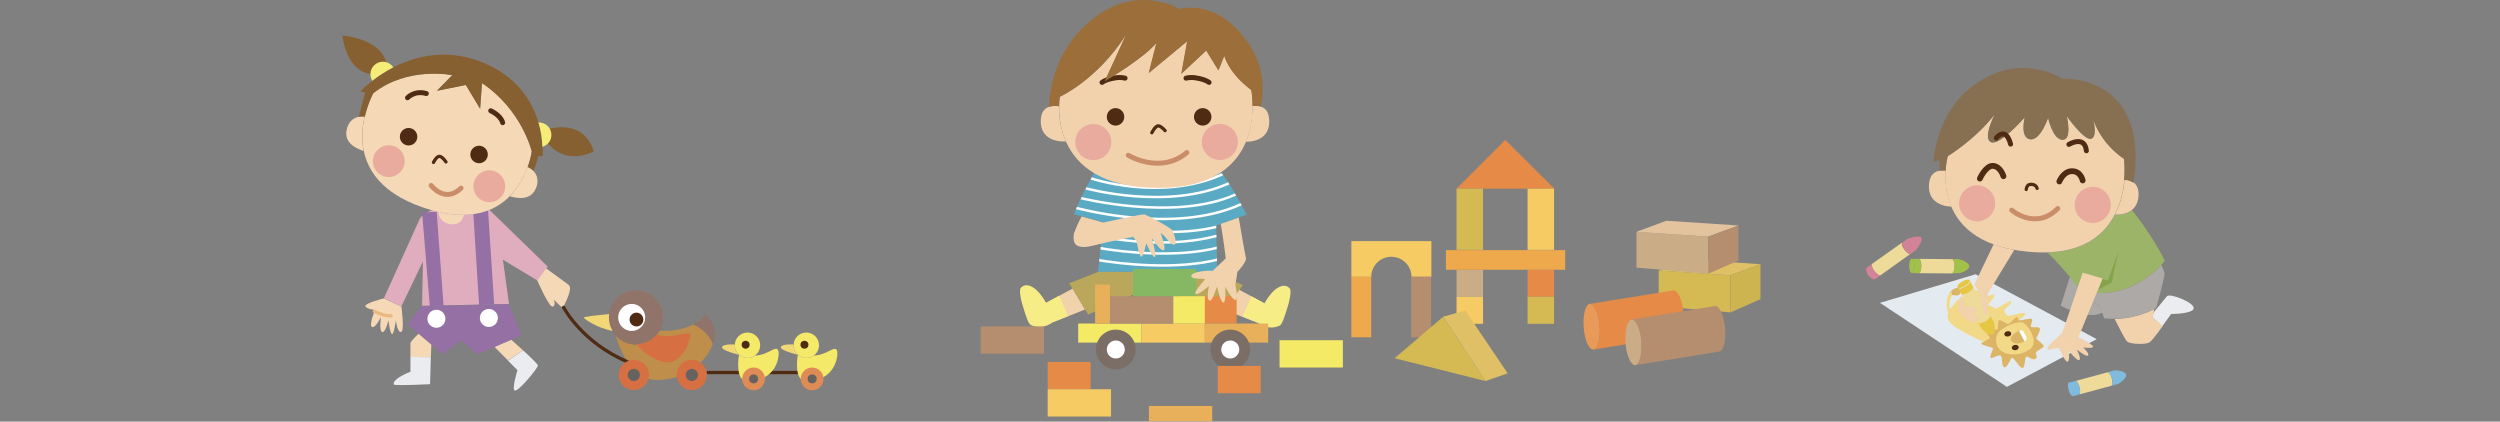 <?xml version="1.0" encoding="utf-8"?>
<!-- Generator: Adobe Illustrator 21.0.0, SVG Export Plug-In . SVG Version: 6.00 Build 0)  -->
<svg version="1.1" id="レイヤー_1" xmlns="http://www.w3.org/2000/svg" xmlns:xlink="http://www.w3.org/1999/xlink" x="0px"
	 y="0px" viewBox="0 0 943.5 159.1" style="enable-background:new 0 0 943.5 159.1;" xml:space="preserve">
<rect x="0" y="0" width="943.5" height="159.1" fill="#808080" stroke="none"/>
<style type="text/css">
	.st0{fill:#D5B953;}
	.st1{fill:#DFC066;}
	.st2{fill:#CDB450;}
	.st3{fill:#E68A48;}
	.st4{fill:#F7CB64;}
	.st5{fill:#CAAC87;}
	.st6{fill:#EEA94C;}
	.st7{fill:#B48E6F;}
	.st8{fill:#E3C39D;}
	.st9{fill:#E99A58;}
	.st10{fill:#5BAAC4;}
	.st11{clip-path:url(#SVGID_2_);fill:none;stroke:#FFFFFF;stroke-width:0.939;stroke-linecap:round;stroke-linejoin:round;}
	.st12{fill:#F2D1AD;}
	.st13{fill:#F6ED87;}
	.st14{fill:#BAA75C;}
	.st15{fill:none;}
	.st16{fill:#F5EA66;}
	.st17{fill:#86B864;}
	.st18{fill:#E8B05A;}
	.st19{fill:#7B6E66;}
	.st20{fill:#FFFFFF;}
	.st21{fill:none;stroke:#502B13;stroke-width:1.878;stroke-linecap:round;stroke-linejoin:round;}
	.st22{fill:#502B13;}
	.st23{fill:none;stroke:#502B13;stroke-width:1.252;stroke-linecap:round;stroke-linejoin:round;}
	.st24{fill:#E8AB9D;}
	.st25{fill:#9B6E3A;}
	.st26{fill:none;stroke:#C98E69;stroke-width:1.878;stroke-linecap:round;stroke-linejoin:round;}
	.st27{fill:#E4EBF0;}
	.st28{fill:#DCB465;}
	.st29{fill:#F2D987;}
	.st30{fill:#EBECEF;}
	.st31{fill:#ACA9A6;}
	.st32{fill:#9CB468;}
	.st33{fill:#85A34B;}
	.st34{fill:none;stroke:#502B13;stroke-width:2.191;stroke-linecap:round;stroke-linejoin:round;}
	.st35{fill:#80BBDE;}
	.st36{fill:#EEDA99;}
	.st37{fill:#E5C745;}
	.st38{fill:#A3C04B;}
	.st39{fill:#D38396;}
	.st40{fill:#876F51;}
	.st41{fill:#F5D8B6;}
	.st42{fill:#917469;}
	.st43{fill:#BE8E4A;}
	.st44{fill:#E0ADBF;}
	.st45{fill:#9470A4;}
	.st46{fill:#866031;}
	.st47{fill:#F6EC78;}
	.st48{fill:none;stroke:#EAB880;stroke-width:1.252;stroke-linecap:round;stroke-linejoin:round;}
	.st49{fill:#F2D777;}
	.st50{fill:#D67042;}
	.st51{fill:#66625F;}
	.st52{fill:#F5E96A;}
	.st53{fill:#DE8B56;}
</style>
<g>
	<g>
		<polygon class="st0" points="653.1,117.9 626,115.6 626,102.1 653.1,103.9 		"/>
		<polygon class="st1" points="664.4,99.7 637.3,97.9 626,102.1 653.1,103.9 		"/>
		<polygon class="st2" points="664.4,99.7 664.4,112.9 653.1,117.9 653.1,103.9 		"/>
	</g>
	<polygon class="st3" points="549.7,71.2 568.1,52.8 586.6,71.2 	"/>
	<rect x="549.7" y="71.2" class="st0" width="10" height="23.1"/>
	<rect x="576.5" y="71.2" class="st4" width="10" height="23.1"/>
	<rect x="549.7" y="101.8" class="st5" width="10" height="10.2"/>
	<rect x="576.5" y="101.8" class="st3" width="10" height="10.2"/>
	<rect x="549.7" y="112" class="st4" width="10" height="10.2"/>
	<rect x="576.5" y="112" class="st0" width="10" height="10.2"/>
	<rect x="545.7" y="94.4" class="st6" width="45" height="7.4"/>
	<path class="st4" d="M510,91v5.9l0,0v7.6h7.5c0-4.2,3.4-7.6,7.6-7.6c4.2,0,7.6,3.4,7.6,7.6h7.5v-7.6V91H510z"/>
	<rect x="532.6" y="104.4" class="st7" width="7.5" height="22.9"/>
	<rect x="510" y="104.4" class="st6" width="7.5" height="22.9"/>
	<g>
		<polygon class="st5" points="644.7,103.3 617.6,101 617.6,87.5 644.7,89.3 		"/>
		<polygon class="st8" points="656.1,85.1 628.9,83.3 617.6,87.5 644.7,89.3 		"/>
		<polygon class="st7" points="656.1,85.1 656.1,98.3 644.7,103.3 644.7,89.3 		"/>
	</g>
	<g>
		<polygon class="st0" points="526.3,135.2 544.7,119.5 560.6,143.8 		"/>
		<polygon class="st1" points="544.7,119.5 553,117.2 569,140.9 560.6,143.8 		"/>
	</g>
	<g>
		<path class="st9" d="M603.7,122.8c0.4,4.7-0.6,8.8-2.2,9.1c-1.7,0.3-3.4-3.4-3.8-8.1c-0.4-4.7,0.6-8.8,2.2-9.1
			C601.6,114.4,603.3,118,603.7,122.8z"/>
		<path class="st3" d="M633.1,126.8c1.7-0.3,2.7-4.3,2.2-9.1c-0.4-4.7-2.2-8.4-3.8-8.1l-31.6,5.1c1.7-0.3,3.4,3.3,3.8,8.1
			c0.4,4.7-0.6,8.8-2.2,9.1L633.1,126.8z"/>
	</g>
	<g>
		<path class="st5" d="M619.5,128.7c0.4,4.7-0.6,8.8-2.2,9.1c-1.7,0.3-3.4-3.3-3.8-8.1c-0.4-4.7,0.6-8.8,2.2-9.1
			C617.3,120.3,619,124,619.5,128.7z"/>
		<path class="st7" d="M648.8,132.7c1.7-0.3,2.7-4.3,2.2-9.1c-0.4-4.7-2.2-8.4-3.8-8.1l-31.6,5.1c1.7-0.3,3.4,3.3,3.8,8.1
			c0.4,4.7-0.6,8.8-2.2,9.1L648.8,132.7z"/>
	</g>
</g>
<g>
	<path class="st10" d="M464.3,70c-3.3-5.4-5.5-7.3-7.6-7l0,0c-5.1,2.9-12.1,4.8-21.6,4.8c-9.1,0-14.1-3-19.4-5.4
		c-1.8-1-8.8,14.7-10.5,18.4l11.2,3.1l-2,18.7h45L459,85.1l11.5-4.1C470.5,81,467.4,75.2,464.3,70z"/>
	<g>
		<defs>
			<path id="SVGID_1_" d="M464.3,70c-3.3-5.4-5.5-7.3-7.6-7l0,0c-5.1,2.9-12.1,4.8-21.6,4.8c-9.1,0-14.1-3-19.4-5.4
				c-1.7-0.9-8.1,13.3-10.5,18.4l11.2,3.1l-2,18.7h45L459,85.1l11.5-4.1C470.5,81,467.4,75.2,464.3,70z"/>
		</defs>
		<clipPath id="SVGID_2_">
			<use xlink:href="#SVGID_1_"  style="overflow:visible;"/>
		</clipPath>
		<path class="st11" d="M416.3,85.1c10.2,1.8,28.2,4.3,43.7,0.3"/>
		<path class="st11" d="M416.3,89.5c10.2,1.8,27.1,3.6,42.6-0.4"/>
		<path class="st11" d="M414.2,93.5c10.2,1.8,30.2,3.9,45.6-0.1"/>
		<path class="st11" d="M413.5,98c10.2,1.8,30.8,3.9,46.3-0.1"/>
		<path class="st11" d="M412,67.4c0,0,26.3,8.8,49.3-1.6"/>
		<path class="st11" d="M409.9,71.1c0,0,30.7,8.5,53.8-1.9"/>
		<path class="st11" d="M407.2,74.6c0,0,36,9.2,59.1-1.2"/>
		<path class="st11" d="M405.1,78.2c0,0,37.4,10.7,63.2-1.1"/>
	</g>
	<polygon class="st12" points="462.4,117 474.5,121.8 477.2,114.5 467.2,109.1 	"/>
	<path class="st13" d="M477.2,114.5c3.7-6.6,7.6-7.8,9.5-5.7c0.9,1-0.1,5.2-1.3,8.8c-0.8,2.5-1.6,4.9-2.5,5.3
		c-4.5,2.1-8.4-1.2-8.4-1.2l-5.6-2.2l3.4-7.7L477.2,114.5z"/>
	<g>
		<polygon class="st12" points="409.5,116.8 397.5,121.6 394.8,114.3 404.8,108.9 		"/>
	</g>
	<polygon class="st14" points="414.5,102.6 403.5,106.9 410.7,118.7 429.9,110.2 442.8,111.1 461.6,118.2 469,107.6 458.1,102.6 	
		"/>
	<line class="st15" x1="429.9" y1="110.2" x2="427.4" y2="110.1"/>
	<path class="st13" d="M394.8,114.3c-3.7-6.6-7.6-7.8-9.5-5.7c-0.9,1,0.1,5.2,1.3,8.8c0.8,2.5,1.6,4.9,2.5,5.3
		c4.5,2.1,8.4-1.2,8.4-1.2l5.6-2.2l-3.4-7.7L394.8,114.3z"/>
	<path class="st12" d="M405.3,88.1c1.4-3.8,2.9-6.4,2.9-6.4l8.2,2.3c0,0,14.6-3.3,15.5-3.1c0.8,0.2,10.2,5.1,10.6,6.1
		c0.4,0.9,2,5,0.7,5.3c-1.3,0.4-3.3-3-4.3-3.7c-0.9-0.7-0.9-0.7-0.9-0.7s2.1,5.5,1.3,6.4c-0.8,0.9-3.4-2.7-4-3.6
		c-0.6-0.8-0.6-0.8-0.6-0.8s2,6.9,1.1,7.1c-0.9,0.2-3.2-5.2-3.2-5.2s-1.1,5.3-1.9,5.1c-0.8-0.2-1.7-5.6-1.7-5.6l-1.3-1.9
		c0,0-8.1,1.5-15.2,3.3c-3.6,0.9-5.1,0.5-6.1-0.1C405.1,91.8,405,89.8,405.3,88.1z"/>
	<rect x="406.9" y="122.1" class="st16" width="23.9" height="7.2"/>
	<rect x="430.8" y="122.1" class="st4" width="23.9" height="7.2"/>
	<rect x="418.8" y="111.8" class="st7" width="23.9" height="10.3"/>
	<rect x="427.6" y="101.5" class="st17" width="23.9" height="10.3"/>
	<rect x="442.8" y="111.8" class="st16" width="12" height="10.3"/>
	<rect x="454.7" y="111.8" class="st3" width="12" height="10.3"/>
	<rect x="454.7" y="122.1" class="st18" width="23.9" height="7.2"/>
	<circle class="st19" cx="421.1" cy="131.9" r="7.5"/>
	<circle class="st20" cx="421.1" cy="131.9" r="3.4"/>
	<circle class="st19" cx="464.3" cy="131.9" r="7.5"/>
	<circle class="st20" cx="464.3" cy="131.9" r="3.4"/>
	<path class="st12" d="M470.2,97.3c-0.4-1.6-2.7-15.2-2.7-15.2l-6.8,2.4c0,0,1.2,6.8,1.9,13l-4.9,4.7c-2.1-0.2-8.5,0.4-8.1,2.1
		c0.3,1.2,3.4,0.6,5.2,1.1c-1.8,2.1-4.3,5.1-3.6,5.5c1.1,0.6,5.1-3,5.1-3s-1.3,5.3,0.3,5.6c1,0.2,2.7-5.4,2.7-5.4s1.3,6.1,2.4,6.1
		c1.1,0,0.7-6,0.7-6s2.7,5.2,3.9,5c1.2-0.2-0.1-5.6-0.1-5.6s0.8-4.5,0.8-5C467,102.6,470.6,98.9,470.2,97.3z"/>
	<rect x="413.3" y="107.4" class="st18" width="5.6" height="14.7"/>
	<g>
		<rect x="459.6" y="138.1" class="st3" width="16.2" height="10.3"/>
	</g>
	<g>
		<rect x="370.1" y="123.2" class="st7" width="23.9" height="10.3"/>
	</g>
	<g>
		<rect x="482.9" y="128.4" class="st16" width="23.9" height="10.3"/>
	</g>
	<g>
		<rect x="433.6" y="153.2" class="st18" width="23.9" height="5.8"/>
	</g>
	<g>
		<g>
			<rect x="395.4" y="136.6" class="st3" width="16.2" height="10.3"/>
		</g>
		<g>
			<rect x="395.4" y="146.9" class="st4" width="23.9" height="10.3"/>
		</g>
	</g>
	<path class="st12" d="M400,36.5c0,0,14.2-6.4,25.1-23.6l-8.1,17.7c0,0,14.7-8.6,19.5-14.5l-2.9,11.4l14.5-12l-2.2,12.3l9.4-8.8
		l4.6,7.5l2.2-5.5c0,0,1.7,6.6,10.2,12.9c0,0,7.3,37-34.8,37C394,71,400,36.5,400,36.5z"/>
	<path class="st21" d="M456.3,31.1c-1.8-1.4-5.7-1.8-5.7-1.8s-1.6-0.2-3,0.2"/>
	<path class="st21" d="M415.9,31.1c1.8-1.4,5.7-1.8,5.7-1.8s1.6-0.2,3,0.2"/>
	<circle class="st22" cx="421" cy="44.1" r="3.3"/>
	<circle class="st22" cx="453.9" cy="44.1" r="3.3"/>
	<path class="st23" d="M434.7,50.1c0,0,1.2-2.4,2.3-2.6c1.1-0.1,2.7,1.8,2.7,1.8"/>
	<path class="st12" d="M399.7,40.1c-2.9-0.4-6.7,0-6.9,5.2c-0.3,6.3,4.6,8.3,9.5,8.1C400,48.4,399.6,43.3,399.7,40.1z"/>
	<path class="st12" d="M472.7,40c0,3.7-0.5,8.6-2.5,13.5c4.6,0,9.1-2.1,8.8-8.2C478.8,40.4,475.5,39.7,472.7,40z"/>
	
		<ellipse transform="matrix(7.907335e-02 -0.997 0.997 7.907335e-02 326.457 460.749)" class="st24" cx="412.6" cy="53.7" rx="6.8" ry="6.8"/>
	
		<ellipse transform="matrix(7.906757e-02 -0.997 0.997 7.906757e-02 370.437 508.354)" class="st24" cx="460.4" cy="53.7" rx="6.8" ry="6.8"/>
	<g>
		<path class="st25" d="M399.7,40.1L399.7,40.1c0-2.2,0.3-3.6,0.3-3.6S414.2,30.1,425,13l-8.1,17.7c0,0,14.7-8.6,19.5-14.5
			l-2.9,11.4l14.5-12l-2.2,12.3l9.4-8.8l4.6,7.5l2.2-5.5c0,0,1.7,6.6,10.2,12.9c0,0,0.5,2.4,0.5,6c1-0.1,2.1-0.1,3.1,0.2
			c1.7-8.2,0.9-18-7.7-27.8c-11-12.7-23-9-23-9s-18-11.2-36.4,7c-10.9,10.8-12.6,23.9-12.8,29.9C397.1,39.9,398.5,39.9,399.7,40.1z"
			/>
	</g>
	<path class="st26" d="M425.8,58.6c0,0,12.1,7.4,22.1-1"/>
</g>
<g>
	<polygon class="st27" points="791.3,128 757.4,146 709.5,114.3 745.6,103.5 	"/>
	<path class="st28" d="M735.7,110.6c0,0,1.2-1.9,3-1.9c1.9,0,1.2,1.8,0.9,2.3c-0.8,1.2-2.8-0.3-3.2,0.8L735.7,110.6z"/>
	<path class="st29" d="M760.4,121.9c0,0,4.4-2.8,3.9-3.6c-0.5-0.8-6.1,1.2-6.6,0.9c-0.5-0.3-1.5-1.6-1.2-2.3
		c0.4-0.6,3.2-2.7,2.5-3.2c-0.6-0.5-5.4,3-5.9,2.7c-0.5-0.3-2.8-1.3-2.8-1.5c0-0.2,3.1-3.2,2.2-3.7c-0.9-0.5-4.7,2.2-5,1.8
		c-0.4-0.4,1.8-3.3,1.2-3.9c-0.6-0.6-9.4,3.1-10.8,5.1c-1.4,2-6.2,5.6,0.9,9.8c7,4.2,11.7,5.6,11.7,5.6l5.5-1.9L760.4,121.9z"/>
	<path class="st28" d="M756.5,138.6c1.2,0.2,2.2-3.5,2.9-3.6c0.7,0,2.9,4,3.9,3.9c1-0.1,0.8-4,1.4-4.3c0.6-0.3,2.4,1.6,3.5,0.8
		c1.1-0.8-0.1-1.6,0.2-2.4s2.7-1.5,2.9-2.3c0.1-0.8-2.8-2.6-2.8-3c0-0.4,1.8-3,1.3-3.8c-0.5-0.8-3-0.1-3.3-0.6
		c-0.3-0.5,0.8-2.3,0.3-2.9c-0.5-0.6-3.9,0.7-4.6,0.5c-0.7-0.2-0.7-1.3-1.1-1.3c-0.4,0-2.7,2.7-3.2,2.7c-0.5,0-2.9-1.8-3.5-1.4
		c-0.6,0.4-0.2,2.5-0.5,3.3c-0.3,0.8-4.2-1-4.7-0.1c-0.5,0.8,1.7,2.7,1.7,3.4c0,0.7-3.4,1.7-3.2,2.2c0.2,0.6,4,1.3,4.4,1.7
		c0.3,0.4-1.4,3.1-0.8,3.6c0.6,0.6,2.9-1.5,3.8-0.7C755.9,135,755.2,138.4,756.5,138.6z"/>
	<g>
		<path class="st29" d="M754.4,125.2c-1.7,1.8-0.9,4.9-0.6,5.5c2,3.7,7.9,4,11.9,1.3c-1.4-3.5-4.4-8.9-5-10.2
			C758.4,122.5,755.5,124,754.4,125.2z"/>
		<path class="st29" d="M763.6,121.8c-0.6-0.3-1.7-0.2-2.9,0.1c0.7,1.2,3.6,6.7,5,10.2c0.1,0,0.1-0.1,0.2-0.1
			C769.9,129.1,765.3,122.7,763.6,121.8z"/>
	</g>
	<path class="st30" d="M817.8,111.8c-1.4,1.8-5.1,6.2-5.1,6.2l0,0l-0.4,2c2.6,1.7,3.6,3.3,3.6,3.3l3.5-4.8c0,0,8.1,0,8.5-2.1
		C828.3,114.2,818.8,110.5,817.8,111.8z"/>
	<g>
		<path class="st31" d="M792.5,115.6l-3.8-2.6l0.3-2.6l0,0c-1.2-0.1-2.5-0.4-3.7-0.7c0,0-1.6-2.2-4.1-5.3l-3.5,11
			c11.9,6,15.7,2.5,15.7,2.5l0,0L792.5,115.6z"/>
	</g>
	<path class="st31" d="M815.7,99.9c-3.3,3.6-12.8,12.2-26.8,10.4l0,0l-0.3,2.6l3.8,2.6l1.7,4.6c0,0,9.7,1.5,19.6-3.8
		c0,0,3.5-12.3,3.2-13.2C816.8,102.7,816.2,101.2,815.7,99.9z"/>
	<path class="st32" d="M804.6,79.3L804.6,79.3c-1.7,1.4-4,1.9-6.4,1.8l0,0c-3.8,7.3-11.2,13.7-25.5,14.2
		c6.9,6.6,12.5,14.4,12.5,14.4C805,114.5,817,98.4,817,98.4C811.9,88.1,804.6,79.3,804.6,79.3z"/>
	<polygon class="st33" points="799.6,94.3 797,106.6 791.9,109.4 793.6,105.3 795.5,105.8 	"/>
	<polygon class="st32" points="788.4,91.3 784.4,102.4 795.5,105.8 799.9,93.6 	"/>
	<path class="st12" d="M801.7,59.9c0,0,5.2,39-36.3,35.1C726.3,91.4,735,59,735,59s10.7-6.5,17.8-15.9c0,0-4.7,9.2-1.4,10.6
		c3.3,1.4,12.7-9.4,12.7-9.4s-1.9,7.5,1.9,8.3c3.9,0.8,6.9-8.1,6.9-8.1s1.8,8.3,5.5,8.3c3.7,0,1.5-9,1.5-9s6.5,9.2,9.2,8.6
		c2.8-0.7,0.6-8.1,0.6-8.1S792.1,53.4,801.7,59.9z"/>
	<path class="st12" d="M734.3,64.4c-2.7-0.3-5.9,0.3-6.3,5.1c-0.5,6,3.9,8.3,8.5,8.5C734.3,73.1,734.1,68,734.3,64.4z"/>
	<path class="st12" d="M801.8,67.8c-0.3,3.9-1.3,8.7-3.6,13.2c4.4,0.2,8.7-1.7,8.9-7.4C807.2,69.1,804.4,67.9,801.8,67.8z"/>
	<path class="st34" d="M747.2,67.4c0,0,2.2-5,5-4.8c2.8,0.2,3.9,3.9,3.9,3.9"/>
	<path class="st34" d="M777.2,68.5c0,0,1.5-3.9,4.8-3.9s4,3.5,4,3.5"/>
	<path class="st23" d="M764.7,71.5c0,0,0.1-1.8,1.5-1.9c1.4-0.1,2.3,0.4,2.6,1.5"/>
	<path class="st26" d="M759.2,79.3c0,0,9,7.8,17.4-0.6"/>
	
		<ellipse transform="matrix(7.899771e-02 -0.997 0.997 7.899771e-02 610.663 814.535)" class="st24" cx="746.1" cy="76.8" rx="6.8" ry="6.8"/>
	
		<ellipse transform="matrix(7.906458e-02 -0.997 0.997 7.906458e-02 650.091 858.638)" class="st24" cx="789.8" cy="77.5" rx="6.8" ry="6.8"/>
	<path class="st21" d="M780.8,54.5c0,0,6-3.6,6.6,2.4"/>
	<path class="st12" d="M786,102.9c0,0-7.4,22.3-7.9,22.9c-0.5,0.6-6,5-5.4,5.9c0.6,0.9,3.8-0.8,4.3-0.3c0.5,0.5,2.3,5.4,3.3,5.1
		c1-0.3,0.4-4.2,0.4-4.2s3.1,4,4,3.6c0.9-0.4-0.9-4-0.9-4s3.5,2.9,4.2,2.3c0.8-0.6-1.8-3.1-1.8-3.1s3.7,0.6,3.7-0.3
		c0-0.9-5.5-3.5-5.5-3.5l9.1-22.2L786,102.9z"/>
	<path class="st12" d="M812.4,120l0.6-3.3l0,0c-5.7,2.9-11.3,3.6-14.9,3.7c1.4,2.8,4,8.1,4.8,8.6c1,0.8,7.2,1.3,8.6,0
		c1.4-1.3,4.6-5.8,4.6-5.8S815,121.7,812.4,120z"/>
	<g>
		<ellipse transform="matrix(0.965 -0.263 0.263 0.965 -11.176 210.528)" class="st35" cx="781.5" cy="147" rx="1" ry="2.7"/>
		<path class="st36" d="M795.4,140.5c0.5-0.1,1.3,0.9,1.6,2.3c0.4,1.4,0.3,2.7-0.2,2.8l-12.2,3.3c0.5-0.1,0.6-1.4,0.2-2.8
			c-0.4-1.4-1.1-2.5-1.6-2.3L795.4,140.5z"/>
		<path class="st35" d="M783.2,143.8c0.5-0.1,1.3,0.9,1.6,2.3c0.4,1.4,0.3,2.7-0.2,2.8l-2.5,0.7c0.5-0.1,0.6-1.4,0.2-2.8
			c-0.4-1.4-1.1-2.5-1.6-2.3L783.2,143.8z"/>
		<path class="st35" d="M797.9,139.8c0.5-0.1,4.1,0.1,4.5,1.5c0.4,1.4-2.6,3.5-3.1,3.6l-2.5,0.7c0.5-0.1,0.6-1.4,0.2-2.8
			c-0.4-1.4-1.1-2.5-1.6-2.3L797.9,139.8z"/>
	</g>
	<g>
		<ellipse transform="matrix(0.862 -0.507 0.507 0.862 47.826 390.35)" class="st37" cx="741.1" cy="107.3" rx="2.7" ry="1"/>
		<path class="st36" d="M751.1,119.1c0.3,0.5-0.5,1.5-1.8,2.2c-1.3,0.7-2.5,1-2.8,0.5l-6.4-10.9c0.3,0.5,1.5,0.2,2.8-0.5
			c1.3-0.7,2.1-1.7,1.8-2.2L751.1,119.1z"/>
		<path class="st37" d="M744.7,108.2c0.3,0.5-0.5,1.4-1.8,2.2c-1.3,0.7-2.5,1-2.8,0.5l-1.3-2.2c0.3,0.5,1.5,0.2,2.8-0.5
			c1.3-0.7,2.1-1.7,1.8-2.2L744.7,108.2z"/>
		<path class="st37" d="M752.4,121.3c0.3,0.5,1,4-0.3,4.8c-1.3,0.7-4-1.6-4.3-2.1l-1.3-2.2c0.3,0.5,1.5,0.2,2.8-0.5
			c1.3-0.7,2.1-1.7,1.8-2.2L752.4,121.3z"/>
	</g>
	<g>
		
			<ellipse transform="matrix(5.485062e-03 -1 1 5.485062e-03 617.156 821.297)" class="st38" cx="721.5" cy="100.4" rx="2.7" ry="1"/>
		<path class="st36" d="M736.7,97.8c0.5,0,1,1.2,1,2.7c0,1.5-0.5,2.7-1,2.7l-12.6-0.1c0.5,0,1-1.2,1-2.7c0-1.5-0.4-2.7-1-2.7
			L736.7,97.8z"/>
		<path class="st38" d="M724.1,97.7c0.5,0,1,1.2,1,2.7c0,1.5-0.5,2.7-1,2.7l-2.6,0c0.5,0,1-1.2,1-2.7c0-1.5-0.4-2.7-1-2.7
			L724.1,97.7z"/>
		<path class="st38" d="M739.2,97.8c0.5,0,4,1.2,4,2.7c0,1.5-3.4,2.7-4,2.6l-2.6,0c0.5,0,1-1.2,1-2.7c0-1.5-0.4-2.7-1-2.7
			L739.2,97.8z"/>
	</g>
	<g>
		<path class="st36" d="M709.7,103.9c-0.4,0.3-1.5-0.4-2.4-1.6c-0.9-1.2-1.2-2.4-0.8-2.7l11.4-8.1c-0.4,0.3-0.1,1.5,0.8,2.7
			c0.9,1.2,1.9,1.9,2.3,1.6L709.7,103.9z"/>
		<path class="st39" d="M721.1,95.8c-0.4,0.3-1.5-0.4-2.3-1.6c-0.9-1.2-1.2-2.4-0.8-2.7l2.1-1.5c-0.4,0.3,4.2-1.5,5-0.3
			c0.9,1.2-2.4,5-1.9,4.7L721.1,95.8z"/>
		<path class="st39" d="M707.6,105.4c-0.4,0.3-1.6-0.3-2.5-1.5c-0.9-1.2-1-2.5-0.6-2.9l2.1-1.5c-0.4,0.3-0.1,1.5,0.8,2.7
			c0.9,1.2,1.9,1.9,2.4,1.6L707.6,105.4z"/>
	</g>
	<path class="st12" d="M760.2,94.3c-2.9-0.5-5.5-1.2-7.8-2.1l-7.3,15.2l1.8,3c0,0,1.2,8.5,2.7,8.2c1.4-0.3,0.6-7.8,0.6-7.8
		L760.2,94.3z"/>
	<path class="st12" d="M739.9,111.8c0,0-2.2,5.1,0.2,7.1c1,0.9,3.8,2.8,4.1,2.9c0.3,0.1,2.6-1,2.8-1.6s-2.7-1.9-2.7-1.9
		s1.9-0.1,1.7-1.5c-0.2-1.4-3.8-1.1-3.8-1.1L739.9,111.8z"/>
	<g>
		<path class="st28" d="M762,124.8c-1.5,0.7-4.1,2.3-2.7,4.1c0.8,1.1,3.5,0.8,4.8-0.1L762,124.8z"/>
		<path class="st20" d="M764,125.8c-0.5-0.9-0.7-1.4-1.7-1c-0.1,0-0.2,0.1-0.3,0.1c0.5,0.9,1.5,2.9,2.1,4c0.3-0.2,0.6-0.5,0.7-0.8
			C765.1,127.3,764.3,126.4,764,125.8z"/>
	</g>
	
		<ellipse transform="matrix(0.987 -0.161 0.161 0.987 -10.385 123.728)" class="st22" cx="757.7" cy="125.9" rx="1.3" ry="1"/>
	
		<ellipse transform="matrix(0.987 -0.162 0.162 0.987 -11.23 124.754)" class="st22" cx="760.4" cy="131.3" rx="1.3" ry="1"/>
	<path class="st29" d="M735.3,118.3c0,0-1.4-3.6-0.1-6.6c1.3-3,1.6-0.8,1.5-0.4c-0.1,0.4-1.6,3.2-0.7,5.6
		C736.9,119.2,735.3,118.3,735.3,118.3z"/>
	<g>
		<path class="st40" d="M732,64.4c0.8-0.1,1.5-0.1,2.3,0v0c0.2-3.3,0.8-5.5,0.8-5.5s10.7-6.5,17.8-15.9c0,0-4.7,9.2-1.4,10.6
			c3.3,1.4,12.7-9.4,12.7-9.4s-1.9,7.5,1.9,8.3c3.9,0.8,6.9-8.1,6.9-8.1s1.8,8.3,5.5,8.3c3.7,0,1.5-9,1.5-9s6.5,9.2,9.2,8.6
			c2.4-0.6,1-6.4,0.6-7.8c-0.1-0.2-0.1-0.3-0.1-0.3s0,0.1,0.1,0.3c0.5,1.7,3.2,9.7,11.8,15.5c0,0,0.4,3.3,0,7.9l0,0
			c1.2,0,2.5,0.3,3.5,1.1c0.4-1.8,0.8-4.8,0.9-9.2c0.1-31.9-27.7-30.1-27.7-30.1s-16.1-10.8-34.1,3c-13.9,10.7-14.5,28.4-14.5,28.4
			l2.3-0.7L732,64.4z"/>
	</g>
	<path class="st21" d="M753.4,52.1c0,0,3.5-4.7,5.4,2.3"/>
</g>
<g>
	<line class="st23" x1="267.1" y1="140.6" x2="301.7" y2="140.6"/>
	<g>
		<path class="st41" d="M162.6,134.8l0.2-4.8l-4.8-4.1c0,0-3.1,2.9-3.1,3.6c0,0.3,0,2.8,0,5.3L162.6,134.8L162.6,134.8z"/>
		<path class="st30" d="M162.6,134.8l-7.7-0.1c0,2.8,0,5.6,0,5.6s-6.9,2.6-6.3,4.8c0.1,0.6,13.7-0.1,13.7-0.1L162.6,134.8
			L162.6,134.8z"/>
	</g>
	<g>
		<path class="st41" d="M197.4,132.2c-2.3-2.1-4.5-4-4.5-4l-6.3,2.7l5.1,5.1l0,0L197.4,132.2z"/>
		<path class="st30" d="M197.4,132.2l-5.7,3.9l0,0l3.6,3.6c0,0-2.3,7.3-1,7.7c1.4,0.4,8.6-8.4,8.7-9.4
			C203.1,137.5,200.1,134.7,197.4,132.2z"/>
	</g>
	<g>
		<path class="st42" d="M269.1,129.8c1.4-4,0.7-8.1-2.9-11.1c0,0-1.2,2.1-4.6,3.8C263.8,123.4,267.1,125.4,269.1,129.8z"/>
		<path class="st43" d="M261.6,122.5c-2.7,1.4-6.7,2.5-12.7,2.3c-1.8,3.1-5.1,5.2-8.9,5.2c-3,0-5.7-1.3-7.6-3.4l0,0
			c0,0,4.1,16.8,15.7,16.8c10.2,0,18.6-6.7,20.9-13.6C267.1,125.4,263.8,123.4,261.6,122.5z"/>
	</g>
	<path class="st44" d="M206.7,100.6l-22-21.4l0,0c-0.2,0.1-0.3,0.1-0.5,0.2l0,0h0c-5.3,2-12.1,2.5-21.2-0.1
		c-2.8,1.2-4.3,2.6-4.6,3.3c-0.4,1-13.5,29.9-13.5,29.9l6.5,3.3l8.2-17.1l-0.3,16.7l32.8-0.7L189.8,98l13.4,8.1L206.7,100.6z"/>
	<polygon class="st45" points="162.2,115.5 159.3,80.2 164.8,79.9 167.4,115.4 	"/>
	<polygon class="st45" points="186.5,114.9 184.2,79.5 178.6,80 180.8,115.1 	"/>
	<path class="st46" d="M129.2,13.4c0,0,15.5,1.1,16.8,11.4l-5.6,3.2C140.4,27.9,131.4,28.4,129.2,13.4z"/>
	<path class="st46" d="M206.3,48.9c0,0,13.6-4.9,17.8,8.2c0,0-9.9,5.8-17.4-3L206.3,48.9z"/>
	<path class="st41" d="M140.9,35.1c0,0-17.4,31,19,43.3c36.3,12.3,40.8-21.3,40.8-21.3s-3.8-15.8-18.8-25.8l-0.7,9.7l-5.4-9
		l-10.9,2.2l5.8-5.9C170.7,28.3,153.9,24.9,140.9,35.1z"/>
	<circle class="st22" cx="154.2" cy="51.6" r="3.3"/>
	<circle class="st22" cx="180.8" cy="58.3" r="3.3"/>
	<path class="st23" d="M163.6,61.3c0,0,1.1-2.3,2.2-2.3c1.1,0,2.5,2.1,2.5,2.1"/>
	
		<ellipse transform="matrix(7.925472e-02 -0.997 0.997 7.925472e-02 74.489 202.258)" class="st24" cx="146.7" cy="60.8" rx="6" ry="6"/>
	
		<ellipse transform="matrix(7.917508e-02 -0.997 0.997 7.917508e-02 99.957 248.869)" class="st24" cx="184.7" cy="70.3" rx="6" ry="6"/>
	<path class="st41" d="M137.6,44c-2.4-0.3-5.3,0.5-6.5,4c-1.7,5.2,2.1,7.6,6.1,9C136.3,52.3,136.7,47.7,137.6,44z"/>
	<path class="st41" d="M199.1,63c-1.2,3.3-3.3,7.6-6.7,11.1c4.1,1.1,8.6,1.3,10.2-4C203.6,66.3,201.4,64,199.1,63z"/>
	<g>
		<path class="st46" d="M182.2,23.6c-26.3-10.7-46.2,10.9-46.2,10.9l1.8,0.4l-2.4,9.2c0.8-0.2,1.6-0.2,2.3-0.1
			c1.2-5.2,3.2-8.8,3.2-8.8c13-10.3,29.8-6.8,29.8-6.8l-5.8,5.9l10.9-2.2l5.4,9l0.7-9.7c15.1,10,18.8,25.8,18.8,25.8
			s-0.3,2.5-1.5,5.8c0.7,0.3,1.5,0.8,2.1,1.4c1.2-2.4,1.8-5.5,1.8-5.5l1.7,0.1C204.7,59.1,207.3,33.8,182.2,23.6z"/>
	</g>
	<path class="st26" d="M162.7,70c0,0,5.2,6.9,11.3,1"/>
	<g>
		<path class="st47" d="M203.4,46.2c-0.1,0-0.2,0-0.2,0c1.1,3.6,1.4,6.8,1.5,9.2c2-0.6,3.4-2.3,3.4-4.5
			C208.1,48.3,206,46.2,203.4,46.2z"/>
	</g>
	<g>
		<path class="st47" d="M148.4,25.4c-0.8-1.3-2.3-2.1-3.9-2.1c-2.6,0-4.7,2.1-4.7,4.7c0,0.9,0.3,1.8,0.7,2.5
			C142.5,28.9,145.2,27.1,148.4,25.4z"/>
	</g>
	<path class="st21" d="M153.8,36.9c0,0,2.6-2.9,7.1-1.6"/>
	<path class="st21" d="M185.2,41.8c0,0,3.8,1.7,4.5,4.5"/>
	<path class="st41" d="M165.4,80L165.4,80c0,0,0.2,4,4.6,4.6c4.4,0.6,5.1-3.5,5.1-3.5v0C172.2,81.2,169,80.9,165.4,80z"/>
	<path class="st41" d="M202.8,105.9c0,0,4.3,9.9,5.7,9.8c1.4-0.1,0.6-2.6,0.6-2.6s3.2,3.6,3.5,2.8c0.8-1.8,3.7-7.1,2-8.4
		c-1.7-1.3-8.5-6.2-8.5-6.2L202.8,105.9z"/>
	<path class="st41" d="M144.9,112.6c0,0-7.2,1.8-7,2.9c0.2,1.1,3.6,1.5,3.6,1.5s-2.4,5.9-1.1,6.4c1.3,0.6,3.4-3.8,3.4-3.8
		s-0.8,5.2,0.4,5.7c1.2,0.6,2.4-4.4,2.4-4.4s0.6,5.2,1.4,5.2c0.7,0,1.4-5.2,1.4-5.2s0.5,4.5,1.9,4.4c1.5-0.1,0.2-9.5,0.2-9.5
		L144.9,112.6z"/>
	<path class="st48" d="M141.3,117.5c0,0,3.7,1.9,6.3,1.7"/>
	<polygon class="st45" points="159.3,115.5 153.7,122.3 167.1,133.7 174,128.4 180.2,133.7 196.7,126.6 192.1,114.8 	"/>
	<circle class="st42" cx="240" cy="119.8" r="10.2"/>
	<circle class="st42" cx="240" cy="119.8" r="10.2"/>
	<circle class="st20" cx="238.4" cy="119.8" r="5.1"/>
	<circle class="st22" cx="240.2" cy="120.6" r="2.6"/>
	<path class="st49" d="M229.8,119.8c0-0.4,0-0.8,0.1-1.3c-3,0.3-9.8,1-9.6,1.4c0.2,0.5,5.1,3.9,10.9,5
		C230.3,123.4,229.8,121.7,229.8,119.8z"/>
	<path class="st23" d="M212.7,116c0,0,6.8,13.2,24.2,20.6"/>
	<circle class="st50" cx="239.2" cy="141.5" r="5.7"/>
	<circle class="st50" cx="261.1" cy="141.5" r="5.7"/>
	<circle class="st51" cx="261.1" cy="141.5" r="2.3"/>
	<circle class="st51" cx="239.2" cy="141.5" r="2.3"/>
	<g>
		<circle class="st52" cx="282.1" cy="130.3" r="4.8"/>
		<path class="st52" d="M293.8,132.7c-0.6-3-3.5,1.3-8.9,1.5h0c-0.8,0.6-1.8,0.9-2.8,0.9c-1.2,0-2.4-0.5-3.2-1.2l0,0
			c0,0-1.8,9.9,3.1,9.9C293.1,143.9,294.2,134.5,293.8,132.7z"/>
		<circle class="st22" cx="281.4" cy="130.1" r="1.5"/>
		<path class="st49" d="M277.3,130.3c0-0.1,0-0.2,0-0.3l0,0c0,0-4.5-0.3-4.8,1c-0.3,1.3,6.4,2.9,6.4,2.9l0,0
			C277.9,133,277.3,131.8,277.3,130.3z"/>
		<circle class="st53" cx="284.4" cy="143" r="4.3"/>
		<circle class="st51" cx="284.4" cy="143" r="1.7"/>
	</g>
	<g>
		<circle class="st52" cx="304.3" cy="130.3" r="4.8"/>
		<path class="st52" d="M316,132.7c-0.6-3-3.5,1.3-8.9,1.5h0c-0.8,0.6-1.8,0.9-2.8,0.9c-1.2,0-2.4-0.5-3.2-1.2l0,0
			c0,0-1.8,9.9,3.1,9.9C315.2,143.9,316.3,134.5,316,132.7z"/>
		<circle class="st22" cx="303.6" cy="130.1" r="1.5"/>
		<path class="st49" d="M299.5,130.3c0-0.1,0-0.2,0-0.3l0,0c0,0-4.5-0.3-4.8,1c-0.3,1.3,6.4,2.9,6.4,2.9l0,0
			C300.1,133,299.5,131.8,299.5,130.3z"/>
		<circle class="st53" cx="306.5" cy="143" r="4.3"/>
		<circle class="st51" cx="306.5" cy="143" r="1.7"/>
	</g>
	<path class="st50" d="M260.4,126c-0.8-0.7-3.2,0.4-7.2,0.8c-2.3,0.2-4.2-0.1-5.4-0.5c-1.8,2.2-4.5,3.5-7.5,3.6
		c1.4,1.9,4.5,5.2,9.8,6.6C257.8,138.7,261.3,126.7,260.4,126z"/>
	<circle class="st20" cx="184.5" cy="120" r="3.4"/>
	<circle class="st20" cx="164.7" cy="120.3" r="3.4"/>
</g>
</svg>
